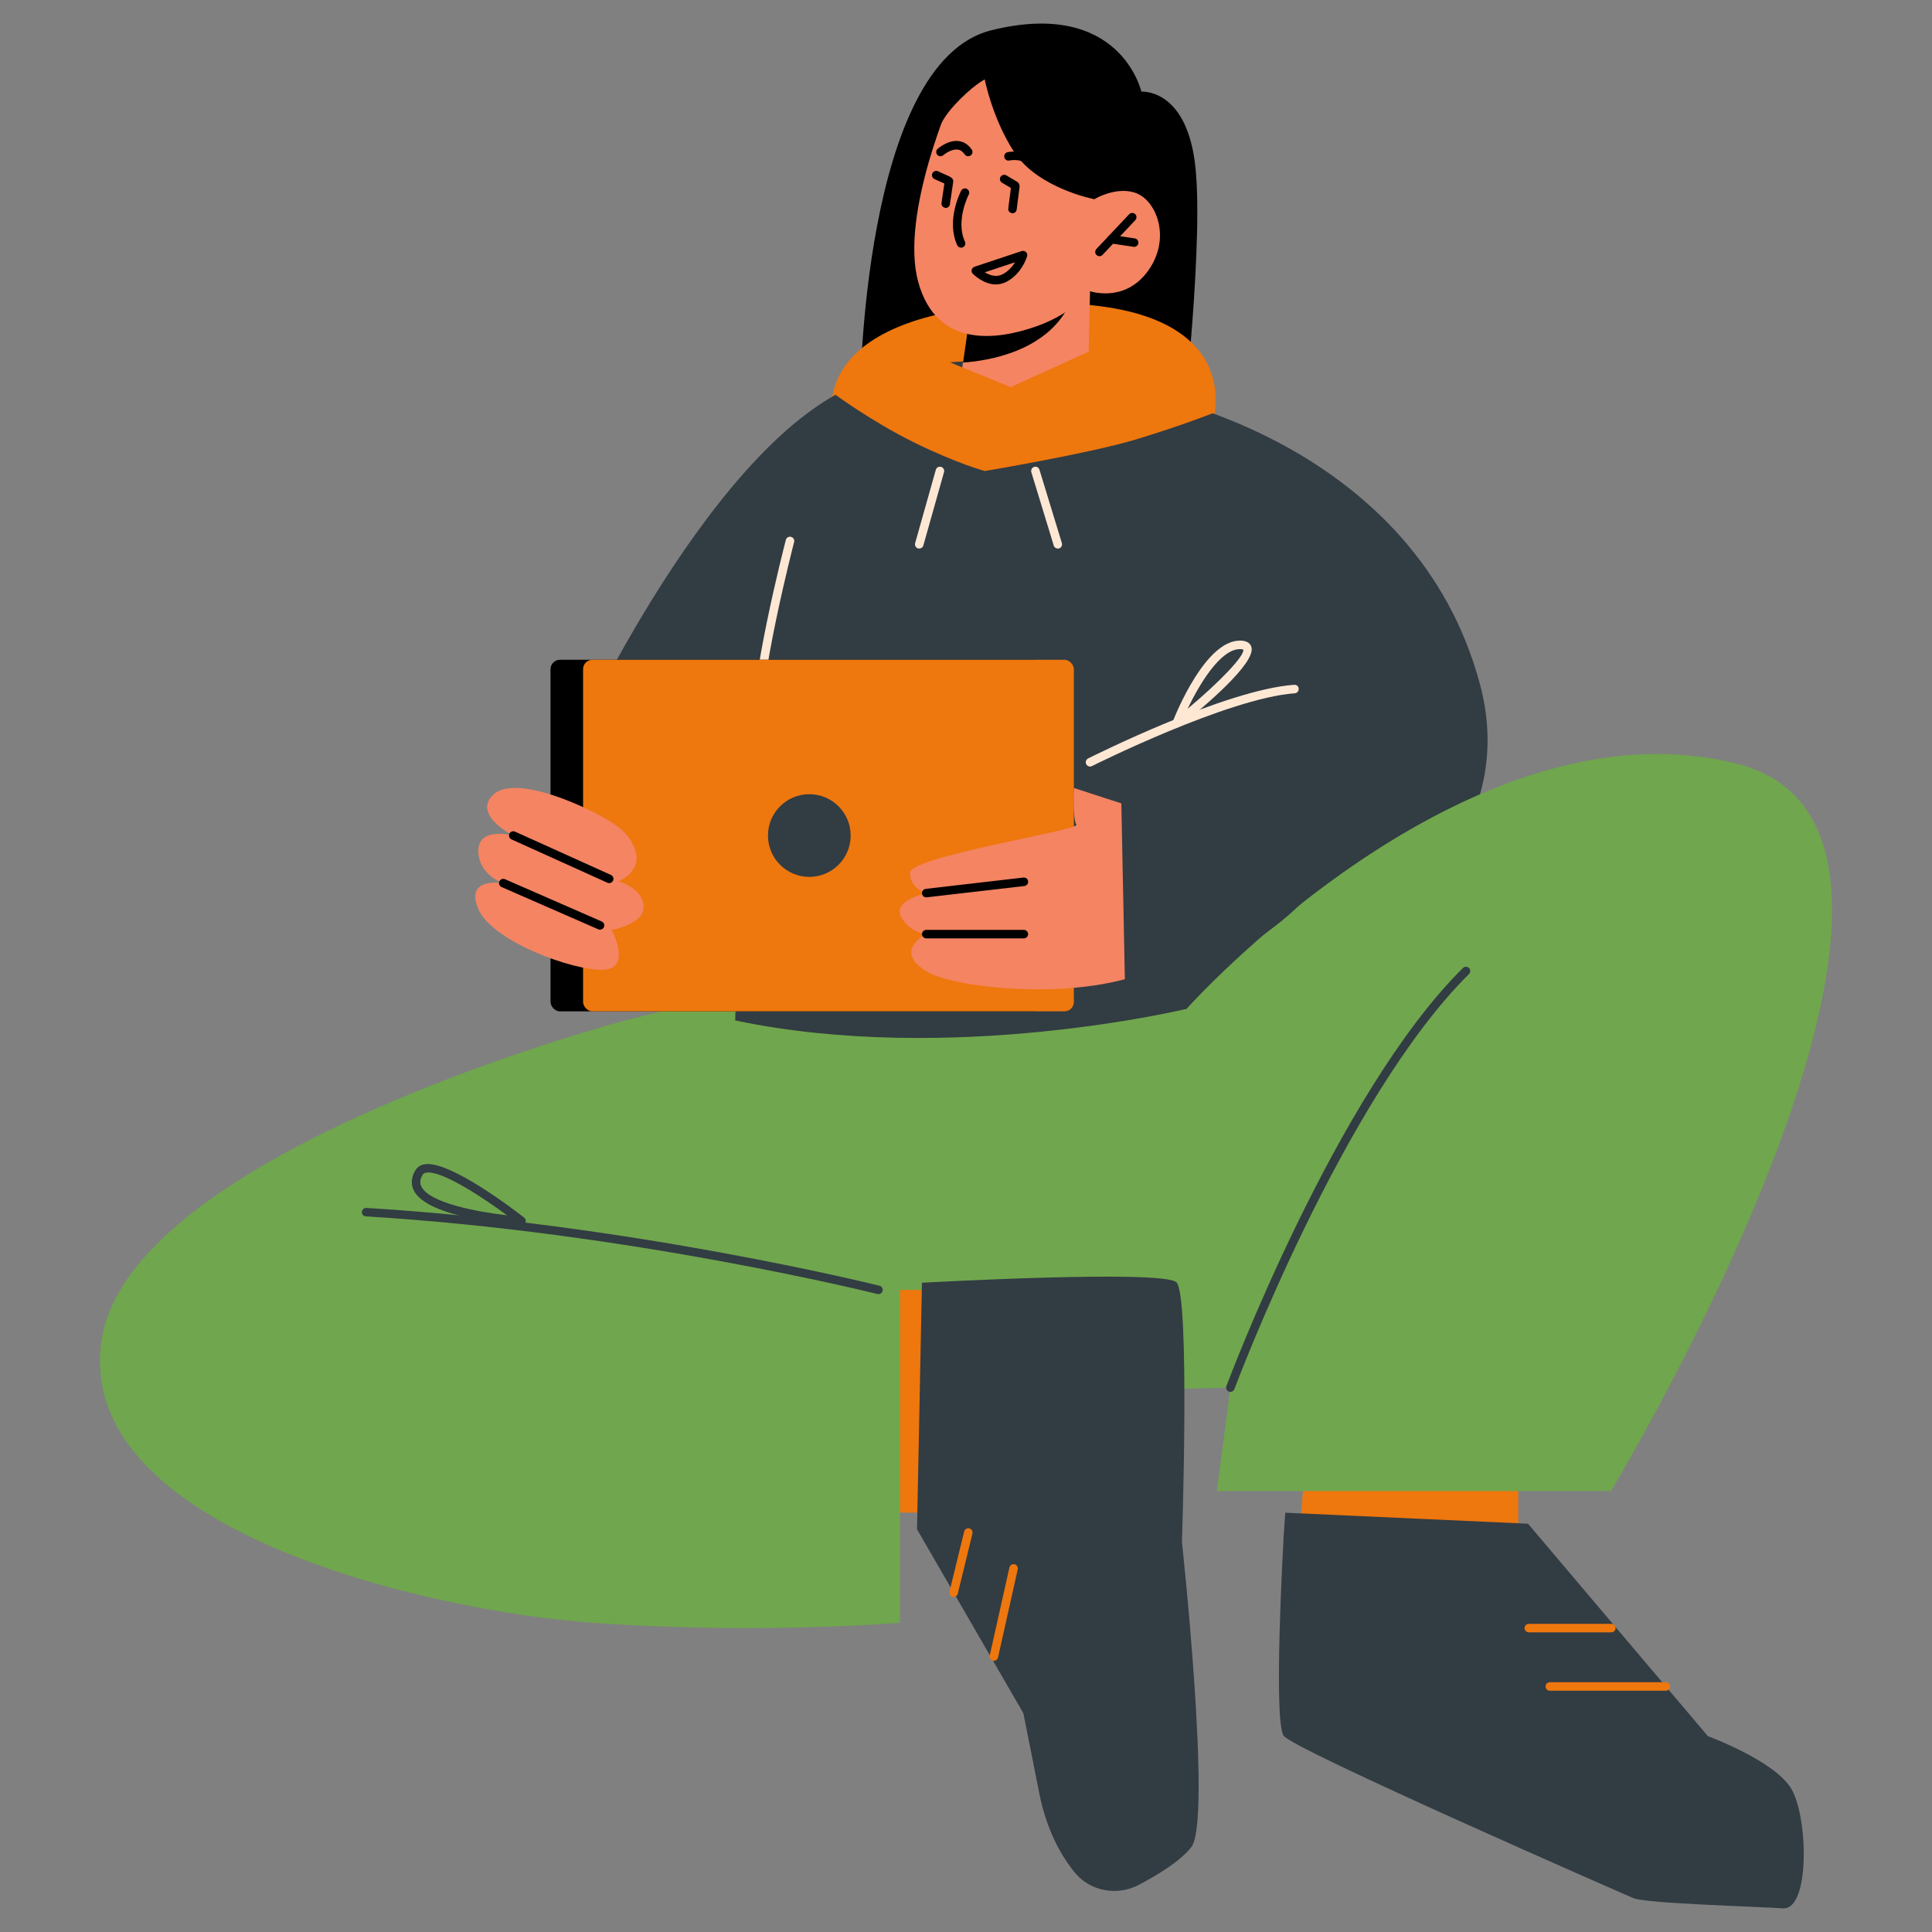 <?xml version="1.0" encoding="UTF-8"?>
<svg id="Layer_1" data-name="Layer 1" xmlns="http://www.w3.org/2000/svg" viewBox="0 0 400 400">
  <rect x="0" y="0" width="400" height="400" fill="#808080" stroke="none"/>
  <defs>
    <style>
      .cls-1 {
        fill: #70a64d;
      }

      .cls-2 {
        fill: #f48462;
      }

      .cls-3 {
        fill: #323c43;
      }

      .cls-4 {
        fill: #fee8d4;
      }

      .cls-5 {
        fill: #ee770e;
      }
    </style>
  </defs>
  <path d="M178.07,81.99s.41-69.08,27.16-75.72c26.75-6.64,31.08,12.71,31.08,12.71,0,0,8.94-.76,11.03,14.32,2.09,15.08-2.47,54.73-2.47,54.73l-66.8-6.04Z"/>
  <path class="cls-5" d="M172.41,86.82s-6.1-22.21,40.27-23.97c46.37-1.75,38.52,23.97,38.52,23.97l-41.26,10.7-37.53-10.7Z"/>
  <path class="cls-3" d="M117.77,156.11s30.66-68.3,62.53-77.47c31.87-9.17-4.51,84.9-4.51,84.9l-58.02-7.43Z"/>
  <path class="cls-3" d="M238.79,81.99s54.33,10.07,67.61,59.64c13.28,49.57-61.34,73.27-61.34,73.27l-6.27-132.91Z"/>
  <polygon class="cls-5" points="270.67 297.35 268.95 318.87 314.34 322.39 314.34 300.87 270.67 297.35"/>
  <path class="cls-1" d="M245.65,208.88s57.97-64.97,114.06-50.73c56.1,14.25-26.18,150.55-26.18,150.55h-81.59l2.79-21.4-92.7,2.16,11.82-105.23,71.79,24.65Z"/>
  <polygon class="cls-5" points="181.87 267.06 209.27 267.06 197.37 313.17 179.92 313.17 181.87 267.06"/>
  <path class="cls-1" d="M129.45,211.27s-102.42,27-108.4,66.12c-5.98,39.13,67.28,56.15,101.67,58.59,34.39,2.44,63.62,0,63.62,0v-138.94l-56.89,14.22Z"/>
  <path class="cls-3" d="M152.21,211.27s4.09-122.94,28.1-132.64c26.25-10.6,70.59,2.35,78.9,18.78,8.31,16.43-13.55,111.46-13.55,111.46,0,0-48.78,11.79-93.44,2.4Z"/>
  <path class="cls-2" d="M225.68,60.29l-.45,20.06s-3.75,5.69-15.51,6.38c-8.76.52-11.79-1.53-11.79-1.53l1.44-10.13,1.42-9.88,21.3-4.19,3.57-.71Z"/>
  <path d="M222.11,60.99c-.06.55-.29,1.19-.63,1.92-4.71,9.92-17.03,11.81-22.09,12.15l1.42-9.88,21.3-4.19Z"/>
  <path class="cls-2" d="M197.35,19.35s-11.09,24.92-7.25,38.99c3.84,14.07,16.65,11.94,24.32,9.28,7.67-2.66,11.26-7.33,11.26-7.33,0,0,7.13,2.47,11.96-4.14,4.83-6.62,1.93-14.27-2.14-16.05-4.07-1.78-8.95,1.14-8.95,1.14l3.85-7.24s-15.76-37.02-33.06-14.64Z"/>
  <path d="M199.09,51.27c-.37.05-.75-.15-.91-.51-2.35-5.12.69-11.03.82-11.28.23-.43.76-.6,1.19-.37.43.23.6.76.37,1.19-.03.05-2.77,5.41-.78,9.73.2.44.01.97-.43,1.17-.08.04-.17.06-.25.07Z"/>
  <path d="M227.63,53.04c-.22,0-.43-.08-.6-.24-.35-.33-.37-.89-.04-1.24l6.79-7.2c.34-.35.89-.37,1.24-.04.35.33.37.89.04,1.25l-6.79,7.2c-.17.18-.41.28-.64.28Z"/>
  <path d="M234.81,51.11c-.13,0-4.83-.72-4.83-.72-.48-.07-.81-.52-.74-1,.07-.48.51-.82,1-.74l4.7.71c.48.07.81.52.74,1-.07.44-.44.75-.87.75Z"/>
  <path d="M206.2,58.89c-2.59,0-4.68-2.1-4.79-2.21-.21-.22-.3-.53-.23-.82.07-.3.29-.53.58-.63l9.77-3.25c.31-.1.65-.02.89.2.24.23.32.57.23.88-.04.15-1.11,3.7-4.35,5.32-.72.36-1.43.5-2.11.5ZM203.89,56.38c.95.57,2.32,1.09,3.63.43,1.24-.62,2.09-1.63,2.63-2.51l-6.26,2.08Z"/>
  <path d="M209.62,44.16c-.59-.07-.94-.51-.87-.99l.6-4.66c.06-.48.48-.82.98-.76.48.06.82.5.76.98l-.6,4.66c-.06.44-.44.77-.87.77Z"/>
  <path d="M195.8,43.05c-.61-.08-.94-.53-.87-1.01l.68-4.65c.07-.48.5-.82,1-.74.48.07.81.52.74,1l-.68,4.65c-.06.44-.44.75-.87.75Z"/>
  <path d="M213.96,35.23c-.32,0-.63-.17-.78-.48-1.1-2.14-4.08-1.55-4.21-1.52-.47.11-.94-.2-1.04-.68-.1-.47.2-.94.67-1.04.18-.04,4.42-.91,6.14,2.44.22.43.05.96-.38,1.19-.13.07-.27.1-.4.1Z"/>
  <path d="M200.46,32.35c-.28,0-.56-.13-.73-.38-.42-.61-.9-.94-1.47-1.01-1.19-.12-2.54.8-2.97,1.17-.37.32-.92.29-1.24-.08-.32-.36-.29-.92.08-1.24.09-.08,2.15-1.88,4.35-1.6,1.09.14,2.01.73,2.71,1.76.27.4.17.95-.23,1.22-.15.1-.33.15-.5.15Z"/>
  <path class="cls-3" d="M190.88,265.58s49.85-2.78,52.69-.09c2.84,2.69,1.14,53.79,1.14,53.79,0,0,6.24,57.61,1.94,63.14-2.23,2.88-6.91,5.74-10.89,7.83-4.51,2.36-10.12,1.32-13.31-2.65-2.8-3.47-5.76-8.7-7.26-16.23l-3.31-16.66-22.02-38.08,1.02-51.06Z"/>
  <path class="cls-3" d="M265.75,318.47s-2.19,38.01.04,40.93c2.23,2.92,69.84,32.5,72.39,33.59,2.55,1.1,25.28,1.73,30.95,2.11,5.67.39,5.24-19.05,1.69-24.84-3.55-5.79-17.22-10.81-17.22-10.81l-37.24-43.98-50.26-2.28-.36,5.26Z"/>
  <path class="cls-3" d="M254.74,288.18c-.1,0-.2-.02-.31-.06-.46-.17-.69-.68-.52-1.13.22-.6,22.62-60.46,48.98-86.58.34-.34.91-.34,1.25,0,.34.35.34.9,0,1.25-26.08,25.84-48.35,85.34-48.57,85.94-.13.35-.47.57-.82.57Z"/>
  <path class="cls-3" d="M181.87,267.94c-.07,0-.14,0-.21-.03-.51-.13-51.53-12.8-105.92-16.07-.48-.03-.85-.44-.82-.93.03-.48.48-.86.93-.82,54.56,3.28,105.73,15.98,106.24,16.11.47.12.76.6.64,1.07-.1.4-.46.67-.85.67Z"/>
  <path class="cls-4" d="M156.84,152.9c-.44,0-.82-.33-.87-.78-1.16-9.79,6.41-39.1,6.73-40.34.12-.47.61-.76,1.08-.63.47.12.76.6.63,1.08-.08.3-7.81,30.23-6.69,39.69.06.48-.29.92-.77.98-.03,0-.07,0-.1,0Z"/>
  <path class="cls-3" d="M107.98,253.67c-2.03-.14-19.39-1.51-22.29-7.16-.47-.92-.79-2.4.34-4.25.39-.64,1.04-1.06,1.85-1.21,5.22-.89,19.08,9.82,20.64,11.05.3.24.42.65.28,1.01-.13.34-.46.56-.82.56ZM88.67,242.75c-.17,0-.33.01-.48.04-.42.08-.58.25-.66.39-.76,1.25-.52,2.04-.27,2.52,1.74,3.39,11.59,5.21,17.73,5.92-4.83-3.55-12.83-8.87-16.31-8.87Z"/>
  <path d="M196.14,38.2c-.12,0-.25-.02-.36-.08l-2.31-1.05c-.44-.2-.64-.72-.44-1.17.2-.45.73-.64,1.17-.44l2.31,1.04c.44.2.64.72.44,1.17-.15.33-.47.52-.81.52Z"/>
  <rect x="113.99" y="136.59" width="102.02" height="72.79" rx="1.95" ry="1.95" transform="translate(329.99 345.98) rotate(180)"/>
  <rect class="cls-5" x="120.72" y="136.59" width="101.61" height="72.79" rx="1.94" ry="1.94" transform="translate(343.05 345.98) rotate(180)"/>
  <circle class="cls-3" cx="167.56" cy="172.99" r="8.56"/>
  <path d="M210.15,39.28c-.15,0-.31-.04-.45-.12l-2.24-1.33c-.42-.25-.56-.79-.31-1.21s.79-.56,1.21-.31l2.24,1.33c.42.25.56.79.31,1.21-.17.28-.46.43-.76.43Z"/>
  <path class="cls-2" d="M242.65,169.74s-17.95-5.84-20.32-6.6c0,0-.26,6.46.53,7.6s-34.56,6.59-34.47,10c.09,3.41,3.37,4.17,3.37,4.17,0,0-7.08,1.52-5.18,4.93s5.18,3.55,5.18,3.55c0,0-6.96,3.38,0,7.69,6.96,4.31,41.11,6.97,52.06-3.96,8.05-8.03-1.18-27.39-1.18-27.39Z"/>
  <path d="M226.56,41.24s-11.72-2.23-16.65-9.85c-4.5-6.97-6.03-14.95-6.03-14.95,0,0-2.52,1.24-6.31,5.37-3.79,4.12-3.93,7.38-3.93,7.38,0,0-4.17-15.13,11.01-20.25,15.17-5.12,27.56,5.31,31.04,14.8,3.48,9.48-9.13,17.51-9.13,17.51Z"/>
  <path class="cls-3" d="M232.02,159.26l.91,45.4s6.05,5.08,28.97-11.36c29.58-21.22,12-40.85,12-40.85l-10.76-7.68-31.11,14.49Z"/>
  <path d="M191.77,185.79c-.44,0-.83-.33-.88-.78-.06-.48.29-.92.78-.98l20.21-2.34c.53-.06.92.29.98.77.06.48-.29.92-.78.98l-20.21,2.34s-.07,0-.1,0Z"/>
  <path d="M211.98,194.28h-20.21c-.49,0-.88-.4-.88-.88s.4-.88.88-.88h20.21c.49,0,.88.4.88.88s-.4.88-.88.88Z"/>
  <path class="cls-5" d="M172.41,81.33s7.99,5.93,16.89,10.3,14.59,5.89,14.59,5.89c0,0,21.84-3.67,31.41-6.57,9.57-2.91,15.9-5.44,15.9-5.44l-18.73-15.93-23.2,10.57-16.15-6.59s-17,3.73-20.72,7.78Z"/>
  <path class="cls-4" d="M219.01,113.57c-.38,0-.73-.24-.84-.62l-4.64-15.18c-.14-.47.12-.96.58-1.1.47-.15.96.12,1.1.59l4.64,15.18c.14.47-.12.96-.58,1.1-.09.03-.17.04-.26.04Z"/>
  <path class="cls-4" d="M190.32,113.57c-.08,0-.16-.01-.24-.03-.47-.13-.74-.62-.61-1.09l4.28-15.18c.13-.47.62-.74,1.09-.61.47.13.74.62.61,1.09l-4.28,15.18c-.11.39-.46.64-.85.64Z"/>
  <path class="cls-4" d="M225.68,158.71c-.32,0-.63-.18-.79-.49-.22-.44-.04-.97.39-1.19,1.15-.58,28.48-14.24,42.66-15.25.56-.02.91.33.94.82.03.49-.33.91-.82.94-13.83.99-41.71,14.93-41.99,15.07-.13.06-.26.09-.4.09Z"/>
  <path class="cls-4" d="M243.61,150.63c-.18,0-.37-.06-.52-.17-.32-.24-.44-.66-.3-1.03.68-1.73,6.77-16.8,13.93-16.8.06,0,.13,0,.19,0,1.46.05,1.99.73,2.17,1.3,1.09,3.32-10.07,12.66-14.93,16.51-.16.13-.35.19-.55.19ZM256.72,134.39c-4.04,0-8.38,7.22-10.84,12.36,6.79-5.69,11.85-11.02,11.53-12.27-.03,0-.18-.07-.56-.09-.04,0-.08,0-.13,0Z"/>
  <path class="cls-5" d="M333.61,337.96h-17.09c-.49,0-.88-.4-.88-.88s.4-.88.88-.88h17.09c.49,0,.88.4.88.88s-.4.88-.88.88Z"/>
  <path class="cls-5" d="M344.89,350.05h-24.02c-.49,0-.88-.4-.88-.88s.4-.88.88-.88h24.02c.49,0,.88.4.88.88s-.4.88-.88.88Z"/>
  <path class="cls-5" d="M197.44,330.62c-.07,0-.14,0-.21-.02-.47-.12-.76-.59-.65-1.07l3.04-12.44c.12-.48.59-.77,1.07-.65.47.12.76.59.65,1.07l-3.04,12.44c-.1.4-.46.67-.86.67Z"/>
  <path class="cls-5" d="M205.77,343.85c-.06,0-.13,0-.19-.02-.48-.11-.78-.58-.67-1.06l4.08-18.24c.1-.47.59-.77,1.05-.67.48.11.78.58.67,1.06l-4.08,18.24c-.09.41-.46.69-.86.69Z"/>
  <path class="cls-2" d="M130.95,174.62c-.83-1.58-2.12-2.86-3.59-3.88-4.97-3.44-20.58-10.62-25.22-6.22-4.44,4.21,4.11,8.47,4.11,8.47,0,0-7.58-2.05-7.21,3.59.31,4.71,5.14,6.27,5.14,6.27,0,0-8.09-1.38-5.15,5.37,2.94,6.75,19.66,12.76,25.81,12.57,6.16-.19,1.8-8.26,1.8-8.26,0,0,6.61-1.08,6.61-4.74,0-3.88-5.2-5.35-5.2-5.35,0,0,5.89-2.12,2.9-7.81Z"/>
  <path d="M126.12,182.84c-.12,0-.24-.02-.36-.08l-19.86-8.97c-.44-.2-.64-.72-.44-1.17.2-.44.72-.64,1.17-.44l19.86,8.97c.44.2.64.72.44,1.17-.15.33-.47.52-.81.52Z"/>
  <path d="M124.23,192.48c-.12,0-.24-.02-.35-.07l-20.04-8.76c-.44-.19-.65-.72-.45-1.16.19-.45.71-.66,1.16-.46l20.04,8.76c.44.19.65.72.45,1.16-.15.33-.47.53-.81.53Z"/>
</svg>